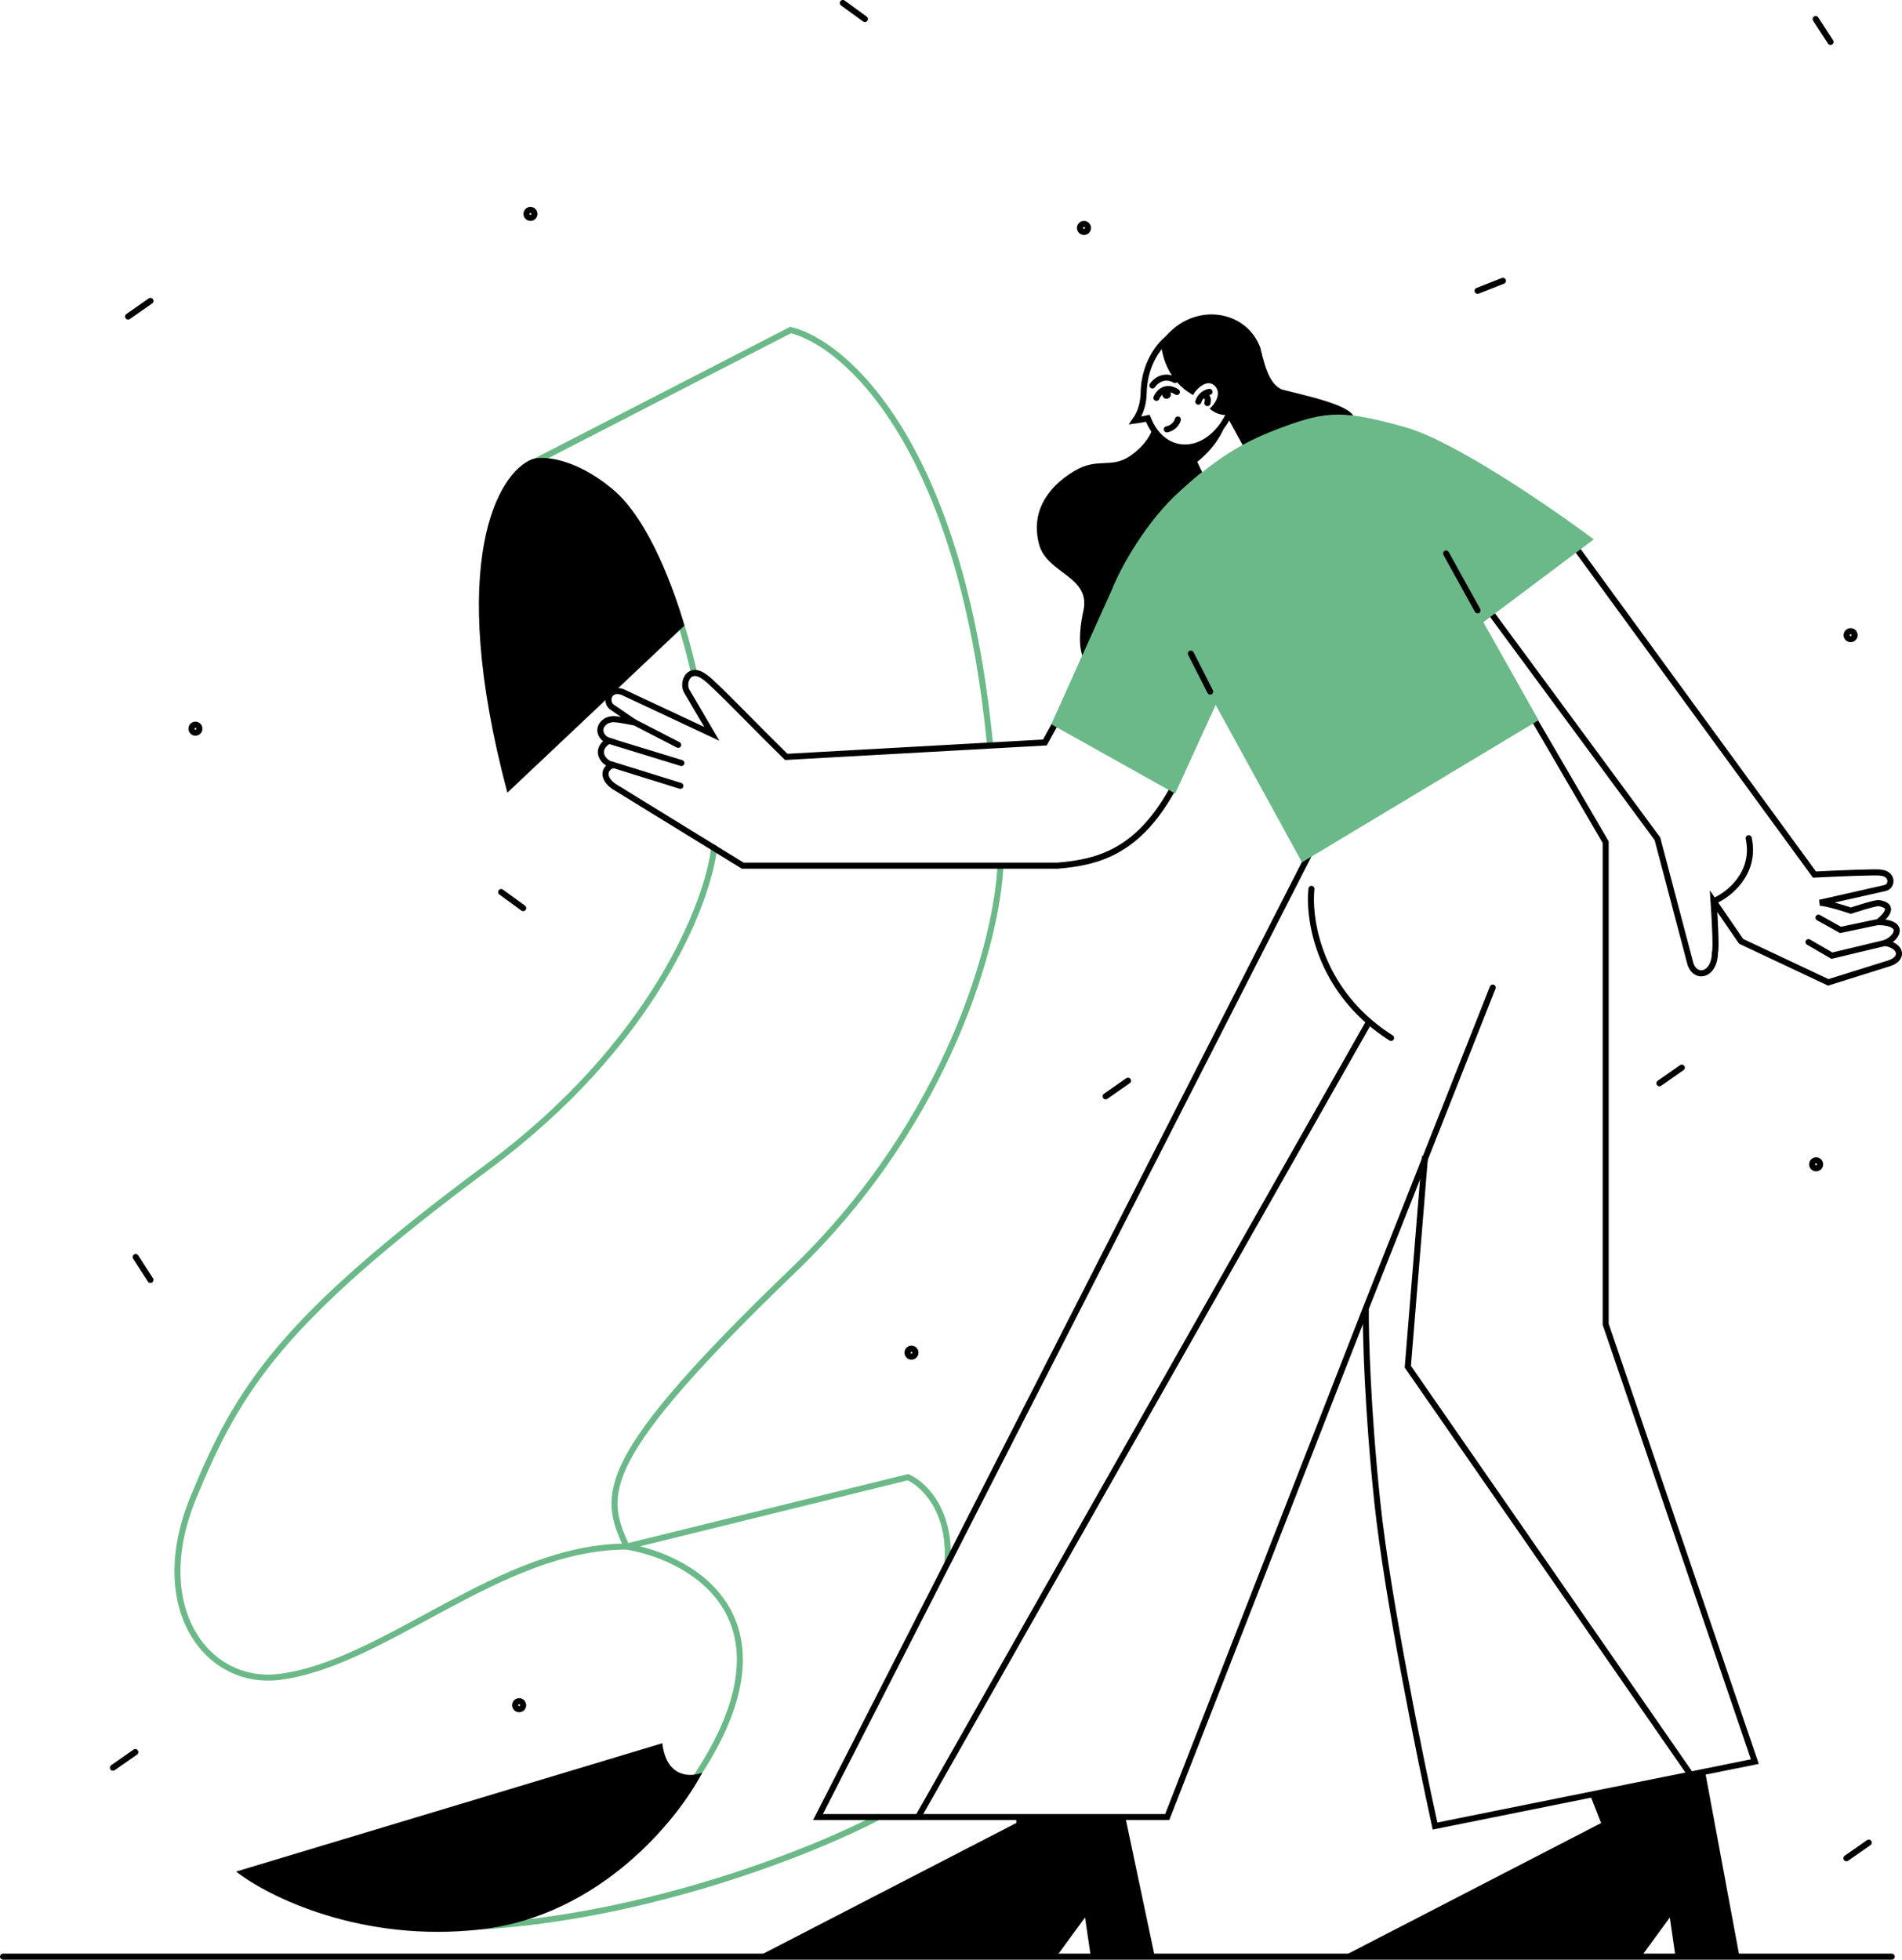 <?xml version="1.0" encoding="UTF-8"?> <svg xmlns="http://www.w3.org/2000/svg" width="2500" height="2576" viewBox="0 0 2500 2576" fill="none"> <g id="19"> <g id="Background"> <path id="Oval" fill-rule="evenodd" clip-rule="evenodd" d="M2432.47 840.004C2435.36 840.004 2437.69 837.665 2437.69 834.779C2437.69 831.894 2435.36 829.554 2432.47 829.554C2429.58 829.554 2427.24 831.894 2427.24 834.779C2427.24 837.665 2429.58 840.004 2432.47 840.004Z" stroke="black" stroke-width="8"></path> <path id="Oval_2" fill-rule="evenodd" clip-rule="evenodd" d="M2387.12 1535.49C2390.01 1535.49 2392.35 1533.15 2392.35 1530.26C2392.35 1527.38 2390.01 1525.04 2387.12 1525.04C2384.24 1525.04 2381.9 1527.38 2381.9 1530.26C2381.9 1533.15 2384.24 1535.49 2387.12 1535.49Z" stroke="black" stroke-width="8"></path> <path id="Oval_3" fill-rule="evenodd" clip-rule="evenodd" d="M256.899 962.934C259.784 962.934 262.123 960.595 262.123 957.709C262.123 954.824 259.784 952.484 256.899 952.484C254.013 952.484 251.674 954.824 251.674 957.709C251.674 960.595 254.013 962.934 256.899 962.934Z" stroke="black" stroke-width="8"></path> <path id="Oval_4" fill-rule="evenodd" clip-rule="evenodd" d="M682.371 2246.35C685.257 2246.35 687.596 2244.01 687.596 2241.13C687.596 2238.24 685.257 2235.9 682.371 2235.9C679.486 2235.9 677.147 2238.24 677.147 2241.13C677.147 2244.01 679.486 2246.35 682.371 2246.35Z" stroke="black" stroke-width="8"></path> <path id="Oval_5" fill-rule="evenodd" clip-rule="evenodd" d="M1424.78 304.811C1427.67 304.811 1430.01 302.472 1430.01 299.586C1430.01 296.701 1427.67 294.361 1424.78 294.361C1421.9 294.361 1419.56 296.701 1419.56 299.586C1419.56 302.472 1421.9 304.811 1424.78 304.811Z" stroke="black" stroke-width="8"></path> <path id="Oval_6" fill-rule="evenodd" clip-rule="evenodd" d="M1198.05 1783.02C1200.93 1783.02 1203.27 1780.69 1203.27 1777.8C1203.27 1774.91 1200.93 1772.58 1198.05 1772.58C1195.16 1772.58 1192.82 1774.91 1192.82 1777.8C1192.82 1780.69 1195.16 1783.02 1198.05 1783.02Z" stroke="black" stroke-width="8"></path> <path id="Oval_7" fill-rule="evenodd" clip-rule="evenodd" d="M697.258 286.376C700.143 286.376 702.482 284.037 702.482 281.151C702.482 278.266 700.143 275.927 697.258 275.927C694.372 275.927 692.033 278.266 692.033 281.151C692.033 284.037 694.372 286.376 697.258 286.376Z" stroke="black" stroke-width="8"></path> <path id="Path" d="M658.712 1172.42L687.694 1193.51" stroke="black" stroke-width="8" stroke-linecap="round"></path> <path id="Path_2" d="M1107.84 3.943L1136.83 25.039" stroke="black" stroke-width="8" stroke-linecap="round"></path> <path id="Path_3" d="M177.837 2302.74L148.46 2323.25" stroke="black" stroke-width="8" stroke-linecap="round"></path> <path id="Path_4" d="M2456.33 2421.73L2426.95 2442.23" stroke="black" stroke-width="8" stroke-linecap="round"></path> <path id="Path_5" d="M2210.57 1403.19L2181.19 1423.7" stroke="black" stroke-width="8" stroke-linecap="round"></path> <path id="Path_6" d="M1482.65 1420.35L1453.27 1440.85" stroke="black" stroke-width="8" stroke-linecap="round"></path> <path id="Path_7" d="M197.75 395.505L168.373 416.01" stroke="black" stroke-width="8" stroke-linecap="round"></path> <path id="Path_8" d="M1942.13 382.196L1975.45 369.085" stroke="black" stroke-width="8" stroke-linecap="round"></path> <path id="Path_9" d="M2386.53 25.039L2406.05 55.106" stroke="black" stroke-width="8" stroke-linecap="round"></path> <path id="Path_10" d="M178.33 1652.11L197.75 1682.18" stroke="black" stroke-width="8" stroke-linecap="round"></path> <path id="Path_11" d="M4.039 2571.57H2486.49" stroke="black" stroke-width="8" stroke-linecap="round"></path> </g> <g id="Sheet"> <path id="Shape" d="M1318.9 1138.29C1319 1136.11 1317.32 1134.27 1315.14 1134.17C1312.96 1134.07 1311.12 1135.76 1311.02 1137.93L1318.9 1138.29ZM1042.88 1669.36L1045.61 1672.2L1045.62 1672.2L1042.88 1669.36ZM820.062 2034.29C820.982 2036.27 823.327 2037.12 825.302 2036.21C827.276 2035.29 828.131 2032.94 827.212 2030.97L820.062 2034.29ZM823.637 2036.57C825.815 2036.57 827.58 2034.81 827.58 2032.63C827.58 2030.45 825.815 2028.69 823.637 2028.69V2036.57ZM367.604 2203.86L368.099 2207.78L368.1 2207.78L367.604 2203.86ZM253.941 1968.65L250.294 1967.15L250.293 1967.15L253.941 1968.65ZM641.165 1533.42L638.817 1530.25L638.817 1530.25L641.165 1533.42ZM942.696 1114.61C942.948 1112.45 941.4 1110.49 939.237 1110.24C937.074 1109.99 935.115 1111.54 934.863 1113.7L942.696 1114.61ZM822.693 2028.8C820.578 2029.32 819.287 2031.46 819.809 2033.57C820.33 2035.69 822.467 2036.98 824.582 2036.46L822.693 2028.8ZM1193.31 1941.44L1194.86 1937.82L1193.65 1937.3L1192.37 1937.61L1193.31 1941.44ZM1241.43 2054.04C1241.28 2056.22 1242.92 2058.1 1245.09 2058.25C1247.26 2058.4 1249.15 2056.77 1249.3 2054.59L1241.43 2054.04ZM824.296 2028.74C822.149 2028.38 820.113 2029.82 819.749 2031.97C819.386 2034.12 820.831 2036.15 822.979 2036.52L824.296 2028.74ZM904.491 2343.76C903.246 2345.55 903.685 2348.01 905.472 2349.25C907.258 2350.5 909.716 2350.06 910.961 2348.27L904.491 2343.76ZM1156.12 2391.7C1158.04 2390.68 1158.78 2388.3 1157.76 2386.37C1156.75 2384.44 1154.36 2383.71 1152.44 2384.72L1156.12 2391.7ZM623.509 2528.59C621.334 2528.71 619.664 2530.56 619.778 2532.74C619.893 2534.91 621.749 2536.58 623.923 2536.47L623.509 2528.59ZM1311.02 1137.93C1306.83 1230.87 1246.76 1467.56 1040.14 1666.52L1045.62 1672.2C1253.82 1471.71 1314.62 1233.05 1318.9 1138.29L1311.02 1137.93ZM1040.15 1666.52C910.561 1791.28 847.266 1865.31 820.517 1916.98C807.072 1942.96 802.721 1963.53 803.984 1982.21C805.241 2000.78 812.04 2017.06 820.062 2034.29L827.212 2030.97C819.215 2013.79 813.002 1998.67 811.852 1981.68C810.71 1964.79 814.559 1945.65 827.521 1920.61C853.587 1870.25 915.933 1797.05 1045.61 1672.2L1040.15 1666.52ZM823.637 2028.69C739.326 2028.69 659.308 2067.58 583.556 2108.15C545.547 2128.51 508.663 2149.27 472.518 2166.09C436.396 2182.9 401.321 2195.62 367.108 2199.95L368.1 2207.78C403.485 2203.29 439.412 2190.19 475.845 2173.24C512.256 2156.3 549.48 2135.35 587.279 2115.11C663.144 2074.47 741.544 2036.57 823.637 2036.57V2028.69ZM367.11 2199.95C320.811 2205.81 279.127 2183.86 256.059 2142.88C232.963 2101.85 228.36 2041.32 257.588 1970.15L250.293 1967.15C220.373 2040.01 224.643 2103.15 249.186 2146.75C273.757 2190.4 318.478 2214.05 368.099 2207.78L367.11 2199.95ZM257.588 1970.15C287.133 1898.33 315.758 1840.34 370.789 1775.17C425.898 1709.91 507.605 1637.32 643.513 1536.59L638.817 1530.25C502.741 1631.11 420.46 1704.13 364.764 1770.08C308.991 1836.12 279.995 1894.95 250.294 1967.15L257.588 1970.15ZM643.512 1536.59C861.943 1374.74 934.076 1188.38 942.696 1114.61L934.863 1113.7C926.526 1185.04 855.718 1369.54 638.817 1530.25L643.512 1536.59ZM824.582 2036.46L1194.26 1945.27L1192.37 1937.61L822.693 2028.8L824.582 2036.46ZM1191.77 1945.07C1209.63 1952.69 1246.24 1985.32 1241.43 2054.04L1249.3 2054.59C1254.34 1982.54 1215.84 1946.76 1194.86 1937.82L1191.77 1945.07ZM822.979 2036.52C867.527 2044.06 924.461 2068.53 952.016 2116.75C979.329 2164.55 978.642 2237.36 904.491 2343.76L910.961 2348.27C985.963 2240.65 988.331 2164.41 958.863 2112.84C929.635 2061.69 869.948 2036.48 824.296 2028.74L822.979 2036.52ZM1152.44 2384.72C1071.15 2427.62 851.188 2516.61 623.509 2528.59L623.923 2536.47C853.066 2524.4 1074.15 2434.96 1156.12 2391.7L1152.44 2384.72Z" fill="#6BB988"></path> <path id="Path_12" d="M870.562 2291.11C875.885 2336.75 907.727 2335.86 923.007 2329.75C891.362 2390.97 788.937 2517.84 631.997 2535.78C475.057 2553.73 352.127 2492.61 310.329 2459.78L870.562 2291.11Z" fill="black"></path> <path id="Path_13" d="M1301.16 977.327C1262.71 583.695 1110.41 450.907 1039.13 433.754L692.328 612.283C740.731 594.736 852.522 624.409 912.064 883.478" stroke="#6BB988" stroke-width="8"></path> <path id="Path_14" d="M666.895 1041.8C585.664 736.593 655.558 620.761 698.933 603.805C712.439 598.58 754.927 601.341 804.71 642.449C854.493 683.557 887.616 780.461 899.544 822.259L666.895 1041.8Z" fill="black"></path> </g> <g id="Girl"> <path id="Shape_2" d="M1725.71 1121.86C1726.7 1119.92 1725.93 1117.55 1723.99 1116.56C1722.05 1115.57 1719.67 1116.34 1718.69 1118.28L1725.71 1121.86ZM1075.21 2388.11L1071.7 2386.32L1068.78 2392.05H1075.21V2388.11ZM1534.2 2388.11V2392.05H1536.9L1537.88 2389.55L1534.2 2388.11ZM1798.92 1720.97C1799.71 1718.94 1798.71 1716.66 1796.68 1715.87C1794.65 1715.07 1792.36 1716.08 1791.57 1718.1L1798.92 1720.97ZM1965.71 1299.36C1966.51 1297.34 1965.52 1295.04 1963.49 1294.24C1961.47 1293.44 1959.18 1294.43 1958.38 1296.46L1965.71 1299.36ZM1791.58 1718.09C1790.78 1720.11 1791.77 1722.4 1793.8 1723.21C1795.82 1724.01 1798.11 1723.01 1798.91 1720.99L1791.58 1718.09ZM1799.19 1719.58C1799.21 1717.41 1797.47 1715.62 1795.29 1715.6C1793.11 1715.57 1791.33 1717.32 1791.3 1719.49L1799.19 1719.58ZM1810.43 1975.16L1806.51 1975.57L1806.51 1975.57L1810.43 1975.16ZM1886.24 2399.94L1882.38 2400.79L1883.22 2404.57L1887.01 2403.81L1886.24 2399.94ZM2306.58 2315.26L2307.36 2319.13L2311.76 2318.24L2310.31 2313.99L2306.58 2315.26ZM2110.51 1740.44H2106.56V1741.09L2106.77 1741.71L2110.51 1740.44ZM2110.51 1106.86H2114.45V1105.8L2113.91 1104.88L2110.51 1106.86ZM2019.37 942.613C2018.28 940.731 2015.86 940.095 2013.98 941.191C2012.1 942.287 2011.46 944.701 2012.56 946.583L2019.37 942.613ZM1718.69 1118.28L1071.7 2386.32L1078.73 2389.9L1725.71 1121.86L1718.69 1118.28ZM1075.21 2392.05H1534.2V2384.17H1075.21V2392.05ZM1537.88 2389.55L1798.92 1720.97L1791.57 1718.1L1530.53 2386.68L1537.88 2389.55ZM1958.38 1296.46L1791.58 1718.09L1798.91 1720.99L1965.71 1299.36L1958.38 1296.46ZM1791.3 1719.49C1790.91 1753.38 1793.48 1851.92 1806.51 1975.57L1814.35 1974.74C1801.35 1851.36 1798.8 1753.13 1799.19 1719.58L1791.3 1719.49ZM1806.51 1975.57C1819.64 2099.44 1862.57 2310.69 1882.38 2400.79L1890.09 2399.09C1870.27 2308.99 1827.43 2098.12 1814.35 1974.74L1806.51 1975.57ZM1887.01 2403.81L2307.36 2319.13L2305.8 2311.39L1885.46 2396.08L1887.01 2403.81ZM2310.31 2313.99L2114.24 1739.16L2106.77 1741.71L2302.85 2316.53L2310.31 2313.99ZM2114.45 1740.44V1106.86H2106.56V1740.44H2114.45ZM2113.91 1104.88L2019.37 942.613L2012.56 946.583L2107.1 1108.85L2113.91 1104.88Z" fill="black"></path> <path id="Path_15" d="M1873.03 1519.62L1850.45 1796.23L2220.52 2330.05" stroke="black" stroke-width="8"></path> <path id="Shape_3" d="M1727.69 1168.61C1727.93 1166.44 1726.37 1164.5 1724.21 1164.26C1722.04 1164.02 1720.09 1165.58 1719.86 1167.75L1727.69 1168.61ZM1797.01 1345.75C1798.65 1347.17 1801.14 1346.99 1802.57 1345.34C1803.99 1343.69 1803.81 1341.2 1802.16 1339.78L1797.01 1345.75ZM1826.37 1367.49C1828.21 1368.65 1830.64 1368.1 1831.8 1366.26C1832.96 1364.41 1832.41 1361.98 1830.57 1360.82L1826.37 1367.49ZM1802.16 1339.78C1800.51 1338.36 1798.02 1338.54 1796.6 1340.19C1795.18 1341.84 1795.36 1344.33 1797.01 1345.75L1802.16 1339.78ZM1803.01 1344.71C1804.09 1342.82 1803.42 1340.41 1801.53 1339.33C1799.63 1338.26 1797.23 1338.92 1796.15 1340.82L1803.01 1344.71ZM1203.78 2385.38C1202.71 2387.27 1203.37 2389.68 1205.27 2390.75C1207.16 2391.83 1209.57 2391.16 1210.64 2389.27L1203.78 2385.38ZM1719.86 1167.75C1715.8 1204.65 1727.22 1285.49 1797.01 1345.75L1802.16 1339.78C1734.72 1281.55 1723.86 1203.48 1727.69 1168.61L1719.86 1167.75ZM1830.57 1360.82C1820.1 1354.23 1810.7 1347.15 1802.16 1339.78L1797.01 1345.75C1805.82 1353.36 1815.54 1360.68 1826.37 1367.49L1830.57 1360.82ZM1796.15 1340.82L1203.78 2385.38L1210.64 2389.27L1803.01 1344.71L1796.15 1340.82Z" fill="black"></path> <path id="Path_16" d="M1542.98 1033.91C1497.53 1118.49 1444.99 1133.28 1390.08 1137.72H976.24L807.47 1033.91C791.598 1023.36 792.88 1009.46 806.188 1005.32C793.964 1004.34 779.572 985.903 800.175 973.58C790.12 970.524 782.923 956.427 796.725 947.654C798.203 946.766 802.344 944.992 807.371 945.189C812.399 945.386 827.087 948.048 833.791 949.428L804.414 929.318C795.344 923.107 799.386 903.194 818.018 909.404L935.624 964.511L902.206 907.531C896.685 896.096 905.952 873.62 927.541 890.674C938.188 897.969 994.576 956.822 1033.42 994.775L1373.42 975.848L1392.15 941.739" stroke="black" stroke-width="8"></path> <path id="Path_17" d="M1953.27 796.924L2178.53 1102.42L2222.2 1267.84C2230.28 1287.95 2253.94 1280.76 2254.14 1251.97C2256.11 1247.04 2253.74 1204.85 2252.36 1184.44L2288.54 1237.18L2403.09 1291.11L2482.45 1266.27C2502.76 1260.15 2499.6 1242.9 2477.62 1239.25C2492.21 1234.13 2507 1213.23 2469.14 1211.75C2478.11 1203.96 2491.91 1190.65 2469.63 1186.91C2464.41 1186.42 2432.77 1196.86 2432.77 1196.86C2432.77 1196.86 2401.91 1186.42 2391.95 1186.51L2477.72 1167.09C2487.77 1164.92 2488.27 1148.26 2472 1146.98C2468.75 1145.6 2412.56 1148.07 2384.95 1149.45L2067.03 713.919" stroke="black" stroke-width="8"></path> <path id="Path_18" d="M2252.86 1184.35C2272.18 1176.06 2308.36 1147.87 2298.5 1101.64" stroke="black" stroke-width="8" stroke-linecap="round"></path> <path id="Shape_4" d="M2480.11 1242.79C2482.23 1242.29 2483.54 1240.16 2483.03 1238.04C2482.53 1235.92 2480.4 1234.62 2478.28 1235.12L2480.11 1242.79ZM2407.82 1256.01L2405.85 1259.42L2407.21 1260.21L2408.74 1259.85L2407.82 1256.01ZM2379.05 1234.76C2377.16 1233.67 2374.75 1234.31 2373.66 1236.19C2372.56 1238.08 2373.2 1240.49 2375.09 1241.58L2379.05 1234.76ZM2470.45 1215.41C2472.58 1214.96 2473.94 1212.87 2473.49 1210.74C2473.04 1208.61 2470.95 1207.25 2468.82 1207.7L2470.45 1215.41ZM2419.16 1222.2L2417.24 1225.64L2418.53 1226.36L2419.97 1226.06L2419.16 1222.2ZM2392.1 1202.59C2390.2 1201.53 2387.8 1202.21 2386.73 1204.11C2385.67 1206.01 2386.36 1208.42 2388.26 1209.48L2392.1 1202.59ZM2478.28 1235.12L2406.91 1252.18L2408.74 1259.85L2480.11 1242.79L2478.28 1235.12ZM2409.8 1252.6L2379.05 1234.76L2375.09 1241.58L2405.85 1259.42L2409.8 1252.6ZM2468.82 1207.7L2418.35 1218.34L2419.97 1226.06L2470.45 1215.41L2468.82 1207.7ZM2421.08 1218.76L2392.1 1202.59L2388.26 1209.48L2417.24 1225.64L2421.08 1218.76Z" fill="black"></path> <path id="Shape_5" d="M806.668 1001.46C804.589 1000.81 802.379 1001.97 801.733 1004.05C801.086 1006.13 802.248 1008.34 804.328 1008.99L806.668 1001.46ZM893.149 1036.59C895.229 1037.24 897.438 1036.08 898.085 1034C898.731 1031.92 897.569 1029.71 895.489 1029.06L893.149 1036.59ZM800.344 969.515C798.262 968.876 796.057 970.047 795.419 972.129C794.781 974.212 795.951 976.417 798.034 977.055L800.344 969.515ZM894.544 1006.63C896.626 1007.27 898.831 1006.1 899.469 1004.01C900.107 1001.93 898.937 999.727 896.855 999.089L894.544 1006.63ZM831.952 943.854C830.016 942.855 827.638 943.614 826.639 945.55C825.64 947.485 826.4 949.863 828.335 950.862L831.952 943.854ZM889.652 982.506C891.587 983.505 893.966 982.746 894.964 980.811C895.963 978.875 895.204 976.497 893.269 975.498L889.652 982.506ZM804.328 1008.99L893.149 1036.59L895.489 1029.06L806.668 1001.46L804.328 1008.99ZM798.034 977.055L894.544 1006.63L896.855 999.089L800.344 969.515L798.034 977.055ZM828.335 950.862L889.652 982.506L893.269 975.498L831.952 943.854L828.335 950.862Z" fill="black"></path> <path id="Path_19" fill-rule="evenodd" clip-rule="evenodd" d="M1509.95 552.642L1508.67 549.685L1505.52 550.375C1501.48 551.262 1496.45 552.05 1492.11 552.642C1499.7 541.897 1502.96 529.476 1503.25 515.97C1503.35 510.154 1504.04 504.14 1505.12 498.127C1509.36 476.341 1520.01 458.103 1533.52 446.175C1547.02 434.247 1563.29 428.726 1579.16 431.782C1595.03 434.838 1608.04 446.077 1616.13 462.244C1624.21 478.411 1627.17 499.31 1622.93 520.998C1618.69 542.784 1608.04 561.021 1594.54 572.95C1581.03 584.878 1564.77 590.398 1548.89 587.342C1531.64 583.991 1517.74 571.077 1509.95 552.642Z" stroke="black" stroke-width="8"></path> <path id="Path_20" d="M1568.61 519.322C1534.3 501.183 1526.12 463.919 1526.22 449.921C1563.78 395.505 1637.52 404.771 1656.64 457.216C1664.04 489.945 1671.53 506.112 1685.03 511.928C1715.59 519.913 1777.8 532.531 1779.87 549.586C1720.42 554.909 1688.58 562.993 1634.76 587.539L1611.79 545.446C1601.73 545.741 1593.35 540.319 1589.9 536.968C1598.38 530.166 1606.76 514.393 1594.93 505.718C1583 497.043 1567.03 518.434 1568.61 519.322Z" fill="black"></path> <path id="Path_21" d="M1514.78 506.605C1518.53 500.887 1529.67 491.423 1544.46 499.408" stroke="black" stroke-width="8" stroke-linecap="round"></path> <path id="Path_22" d="M1533.61 564.274C1537.36 563.683 1545.64 560.331 1548.2 551.36" stroke="black" stroke-width="8" stroke-linecap="round"></path> <path id="Path_23" d="M1520.01 522.871C1522.77 516.266 1531.94 505.422 1546.92 515.182" stroke="black" stroke-width="8" stroke-linecap="round"></path> <path id="Oval_8" d="M1533.32 524.054C1536.48 524.054 1539.04 521.494 1539.04 518.336C1539.04 515.178 1536.48 512.618 1533.32 512.618C1530.16 512.618 1527.6 515.178 1527.6 518.336C1527.6 521.494 1530.16 524.054 1533.32 524.054Z" fill="black"></path> <path id="Path_24" d="M1575.12 527.898C1576.2 524.251 1580.54 516.463 1589.71 514.984" stroke="black" stroke-width="8" stroke-linecap="round"></path> <path id="Path_25" d="M1581.92 519.42C1584.48 519.519 1589.21 521.688 1587.04 529.771" stroke="black" stroke-width="8" stroke-linecap="round"></path> <path id="Path_26" d="M1567.23 611.494L1555.89 587.934C1577.98 585.075 1601.24 570.584 1608.24 563.88C1596.9 589.314 1574.72 607.157 1567.23 611.494Z" fill="black"></path> <path id="Path_27" d="M1514.39 563.585C1514.19 563.289 1513.9 562.894 1513.7 562.599C1514.29 562.204 1514.49 562.599 1514.39 563.585C1521.29 573.738 1537.06 592.567 1564.67 588.131L1580.24 620.663C1580.24 620.663 1536.57 653.096 1503.94 701.301C1462.54 762.323 1423.99 864.452 1423.99 864.452C1420.64 859.129 1415.91 839.413 1423.99 802.839C1434.05 757.098 1376.28 754.338 1365.83 715.596C1355.18 676.163 1373.22 642.449 1411.97 619.085C1443.02 600.355 1460.47 616.719 1486 598.876C1506.9 584.188 1514 568.021 1514.39 563.585Z" fill="black"></path> <path id="Path_28" d="M1461.45 775.039L1381.8 951.893L1544.65 1042.98L1597.89 926.459L1711.35 1133.28L2022.28 946.569L1949.72 817.725L2094.83 708.892C2039.04 667.192 1911.37 579.456 1847.2 561.514C1766.95 539.136 1744.67 539.531 1685.62 561.514C1637.91 579.259 1605.97 596.806 1552.44 644.125C1506.9 684.148 1472.49 746.747 1461.45 775.039Z" fill="#6BB988"></path> <path id="Shape_6" d="M1587.18 910.796C1588.16 912.737 1590.54 913.512 1592.48 912.526C1594.42 911.54 1595.19 909.166 1594.21 907.225L1587.18 910.796ZM1568.77 857.146C1567.79 855.204 1565.41 854.429 1563.47 855.416C1561.53 856.402 1560.76 858.775 1561.74 860.717L1568.77 857.146ZM1938.68 804.157C1939.74 806.062 1942.13 806.752 1944.04 805.698C1945.95 804.643 1946.64 802.244 1945.58 800.338L1938.68 804.157ZM1904.18 725.516C1903.12 723.61 1900.72 722.92 1898.82 723.975C1896.91 725.029 1896.22 727.429 1897.28 729.334L1904.18 725.516ZM1594.21 907.225L1568.77 857.146L1561.74 860.717L1587.18 910.796L1594.21 907.225ZM1945.58 800.338L1904.18 725.516L1897.28 729.334L1938.68 804.157L1945.58 800.338Z" fill="black"></path> <path id="Path_29" d="M1433.75 2571.57H1517.84L1479 2387.42H1335.86V2395.9L995.759 2571.57H1388.5L1426.16 2520.11L1433.75 2571.57Z" fill="black"></path> <path id="Path_30" d="M2202.28 2571.57H2286.37L2240.93 2326.99L2089.71 2358.34L2104.49 2396L1764.39 2571.67H2157.14L2194.79 2520.21L2202.28 2571.57Z" fill="black"></path> </g> </g> </svg> 